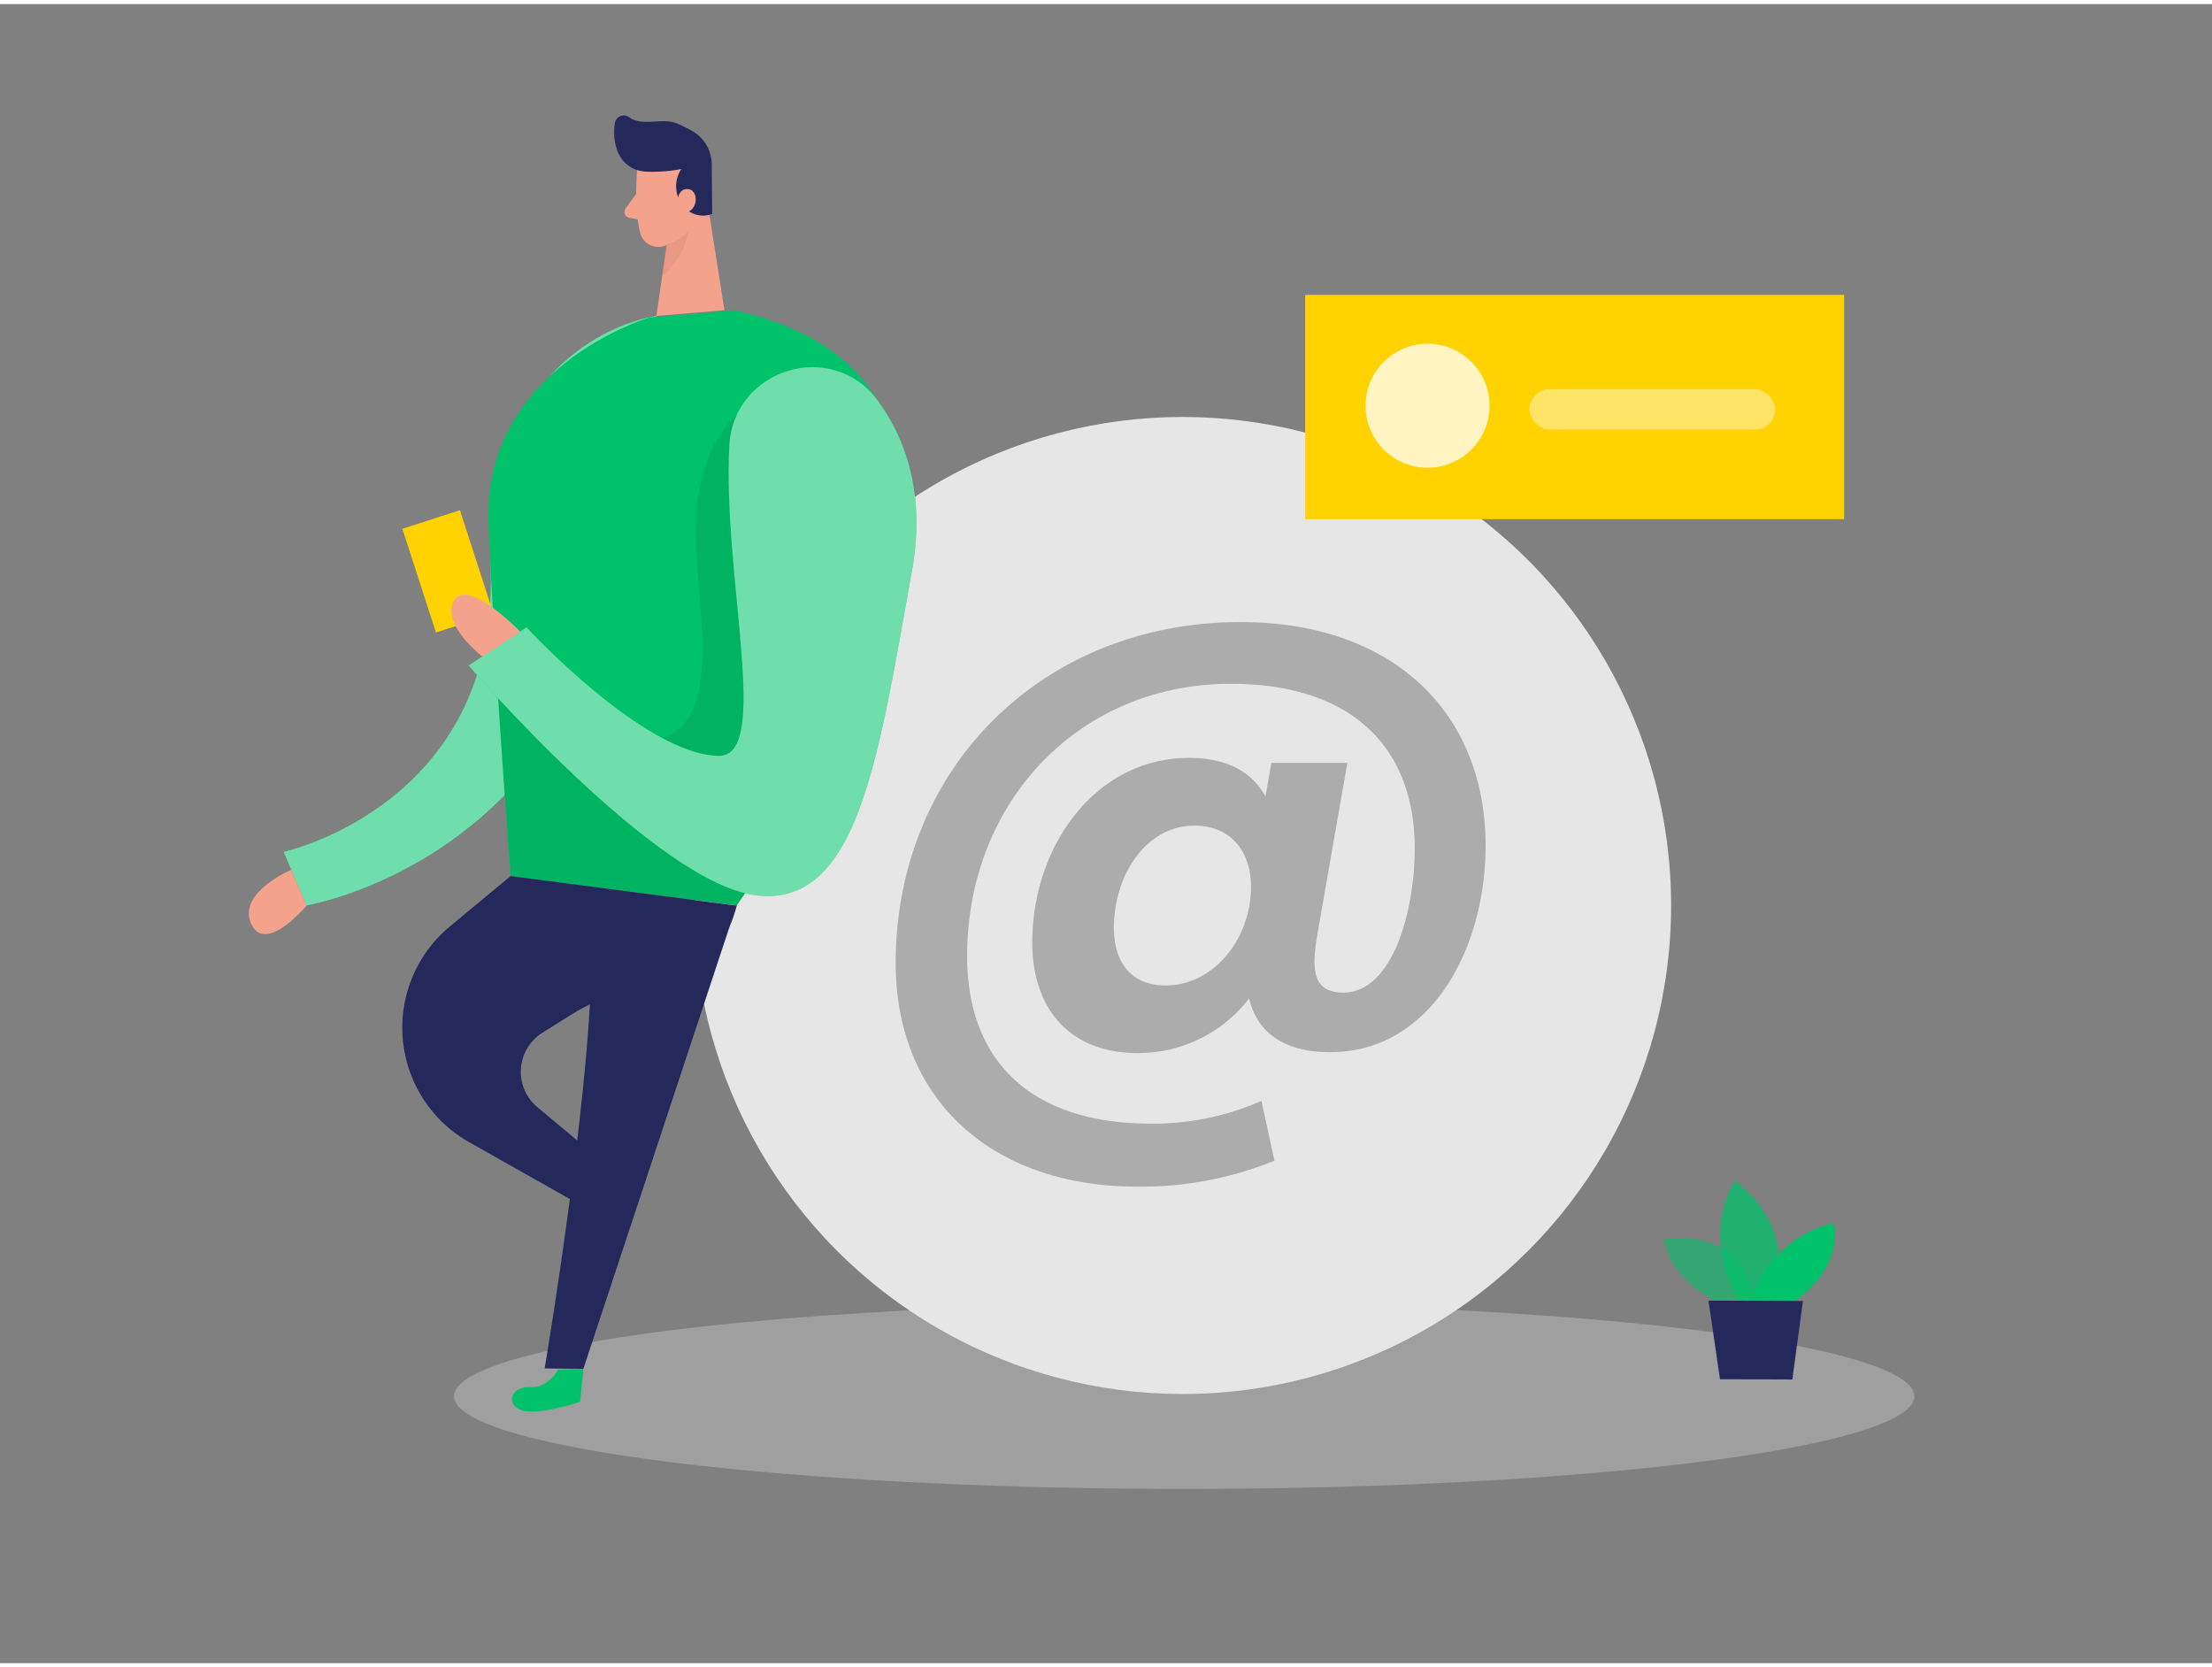 <?xml version="1.0" encoding="utf-8"?>
<svg xmlns="http://www.w3.org/2000/svg" id="Layer_1" data-name="Layer 1" viewBox="0 0 400 300" width="406" height="306" class="illustration styles_illustrationTablet__1DWOa">
  <rect x="0" y="0" width="400" height="300" fill="#808080" stroke="none"/>
  <path d="M118.68,56.39s-31.05,3.88-29.94,46.18S51.3,153.3,51.3,153.3L55.38,163s29.36-4.88,46.22-33.48S118.68,56.39,118.68,56.39Z" fill="#00C26B"/>
  <path d="M118.68,56.39s-31.05,3.88-29.94,46.18S51.3,153.3,51.3,153.3L55.38,163s29.36-4.88,46.22-33.48S118.68,56.39,118.68,56.39Z" fill="#fff" opacity="0.44"/>
  <ellipse cx="214.14" cy="251.74" rx="132.04" ry="16.77" fill="#e6e6e6" opacity="0.3"/>
  <path d="M100.94,246.9s-1.79,3.39-5.06,3.2-4.56,2.84-1.78,4.08,10.8-1.42,10.8-1.42l.59-5.94Z" fill="#00C26B"/>
  <circle cx="213.85" cy="163" r="88.34" fill="#e6e6e6"/>
  <g opacity="0.61">
    <path d="M225.88,179.81a25.28,25.28,0,0,1-20.21,9.87c-12,0-19-7.75-19-20,0-17.51,11.51-33.37,28.31-33.37,6.81,0,11.4,2.47,13.86,7l1.06-6.1h13.74L238.09,169c-.94,6-.47,9.75,4.82,9.75,8.93,0,12.92-14.8,12.92-26,0-18.91-12-29.84-33.24-29.84-27.61,0-47.7,21.5-47.7,49.23,0,19.5,12.1,30.3,33.13,30.3a48.43,48.43,0,0,0,20.09-4.11l2.35,10.81a63.86,63.86,0,0,1-24.79,4.7c-26.43,0-43.7-15.86-43.7-40.41,0-35,26.31-61.68,62.38-61.68,27.61,0,44.29,16.45,44.29,40.41,0,18.8-10,37.36-28.08,37.36C232.22,189.56,227.29,185.92,225.88,179.81ZM216,148.56c-8.93,0-14.57,9.17-14.57,18.45,0,6.11,2.94,10.45,9.4,10.45,8.57,0,15.39-8.34,15.39-17.85C226.23,153.26,222.59,148.56,216,148.56Z" fill="#878787"/>
  </g>
  <path d="M313.28,235.73s-10.24-2.8-12.47-12.33c0,0,15.87-3.21,16.32,13.17Z" fill="#00C26B" opacity="0.58"/>
  <path d="M314.54,234.71s-7.16-11.31-.86-21.89c0,0,12.07,7.66,6.7,21.92Z" fill="#00C26B" opacity="0.73"/>
  <path d="M316.38,234.72s3.78-11.95,15.21-14.21c0,0,2.14,7.76-7.4,14.24Z" fill="#00C26B"/>
  <polygon points="308.95 234.45 311.03 248.66 324.11 248.71 326.03 234.52 308.95 234.45" fill="#24285b"/>
  <rect x="236.02" y="52.58" width="97.45" height="40.56" fill="#ffd200"/>
  <circle cx="258.15" cy="72.63" r="11.21" fill="#fff" opacity="0.76"/>
  <rect x="276.57" y="69.64" width="44.46" height="7.31" rx="3.66" fill="#fff" opacity="0.4"/>
  <path d="M115.21,30s-.6,6.8.53,11.32a3.42,3.42,0,0,0,4.18,2.48c2.27-.6,5.16-2.08,5.93-5.68l2.06-6a6.15,6.15,0,0,0-2.69-6.56C121.38,22.85,115.37,25.85,115.21,30Z" fill="#f4a28c"/>
  <polygon points="127.53 33.26 131 55.35 118.69 56.39 121.11 39.89 127.53 33.26" fill="#f4a28c"/>
  <path d="M116.9,30.3a27.73,27.73,0,0,0,6.3-.47,5.69,5.69,0,0,0,0,6.24,4.64,4.64,0,0,0,5.59,1.87l-.09-8.77a7,7,0,0,0-3.5-6.21,24.85,24.85,0,0,0-2.93-1.43c-2.52-1-6.22.65-8.48-1.06a1.65,1.65,0,0,0-2.61,1.08c-.4,2.66.06,6.86,3.67,8.33A6.64,6.64,0,0,0,116.9,30.3Z" fill="#24285b"/>
  <path d="M122.45,35.87s.06-2.63,2-2.42,1.92,4-.77,4.35Z" fill="#f4a28c"/>
  <path d="M115.05,34.31l-1.91,2.63a1.09,1.09,0,0,0,.68,1.71l2.61.5Z" fill="#f4a28c"/>
  <path d="M120.42,43.48a8.12,8.12,0,0,0,4-2.37s-.18,4.09-4.68,8.12Z" fill="#ce8172" opacity="0.31"/>
  <path d="M132.83,55.36,117.5,56.65S87.12,65.58,88.35,94.14s4,63.54,4,63.54L133.19,163S201.13,70.57,132.83,55.36Z" fill="#00C26B"/>
  <path d="M133.22,74.32s-8.38,6.47-7.36,23.83,5.14,37.07-12.77,35.06-23-7.7-23-7.7l2.27,32.17L133.19,163l3.69-5.35S163.56,98.49,133.22,74.32Z" opacity="0.08"/>
  <path d="M92.33,157.68l-11,9.13a23.77,23.77,0,0,0,3.53,39l21,11.86,7-5.1L97.19,199.48A8.33,8.33,0,0,1,98.1,186l5.61-3.51A25.47,25.47,0,0,1,114,178.82c6.07-.77,16.21-3.87,19.22-15.79Z" fill="#24285b"/>
  <path d="M131.88,79.88c.72-14,18.66-19.48,26.91-8.1,5.08,7,8.6,17,6.12,30.71-6.12,34-9.7,60.51-27.82,58.72S84.74,119.6,84.74,119.6l10.47-6.9s21.19,23,34.73,23.24C139.54,136.12,130.66,103.78,131.88,79.88Z" fill="#00C26B"/>
  <rect x="75.54" y="92.71" width="10.94" height="19.71" transform="translate(-27.66 29.95) rotate(-17.94)" fill="#ffd200"/>
  <path d="M131.88,79.88c.72-14,18.66-19.48,26.91-8.1,5.08,7,8.6,17,6.12,30.71-6.12,34-9.7,60.51-27.82,58.72S84.74,119.6,84.74,119.6l10.47-6.9s21.19,23,34.73,23.24C139.54,136.12,130.66,103.78,131.88,79.88Z" fill="#fff" opacity="0.44"/>
  <path d="M87.23,118s-7.52-5.77-5.13-10.11,12,5.62,12,5.62Z" fill="#f4a28c"/>
  <path d="M133.19,163l-27.7,83.79-7-.08s9.45-55.91,8.43-79.4Z" fill="#24285b"/>
  <path d="M52.66,156.54s-9.79,4.16-7.23,9.78,10-3.29,10-3.29Z" fill="#f4a28c"/>
</svg>